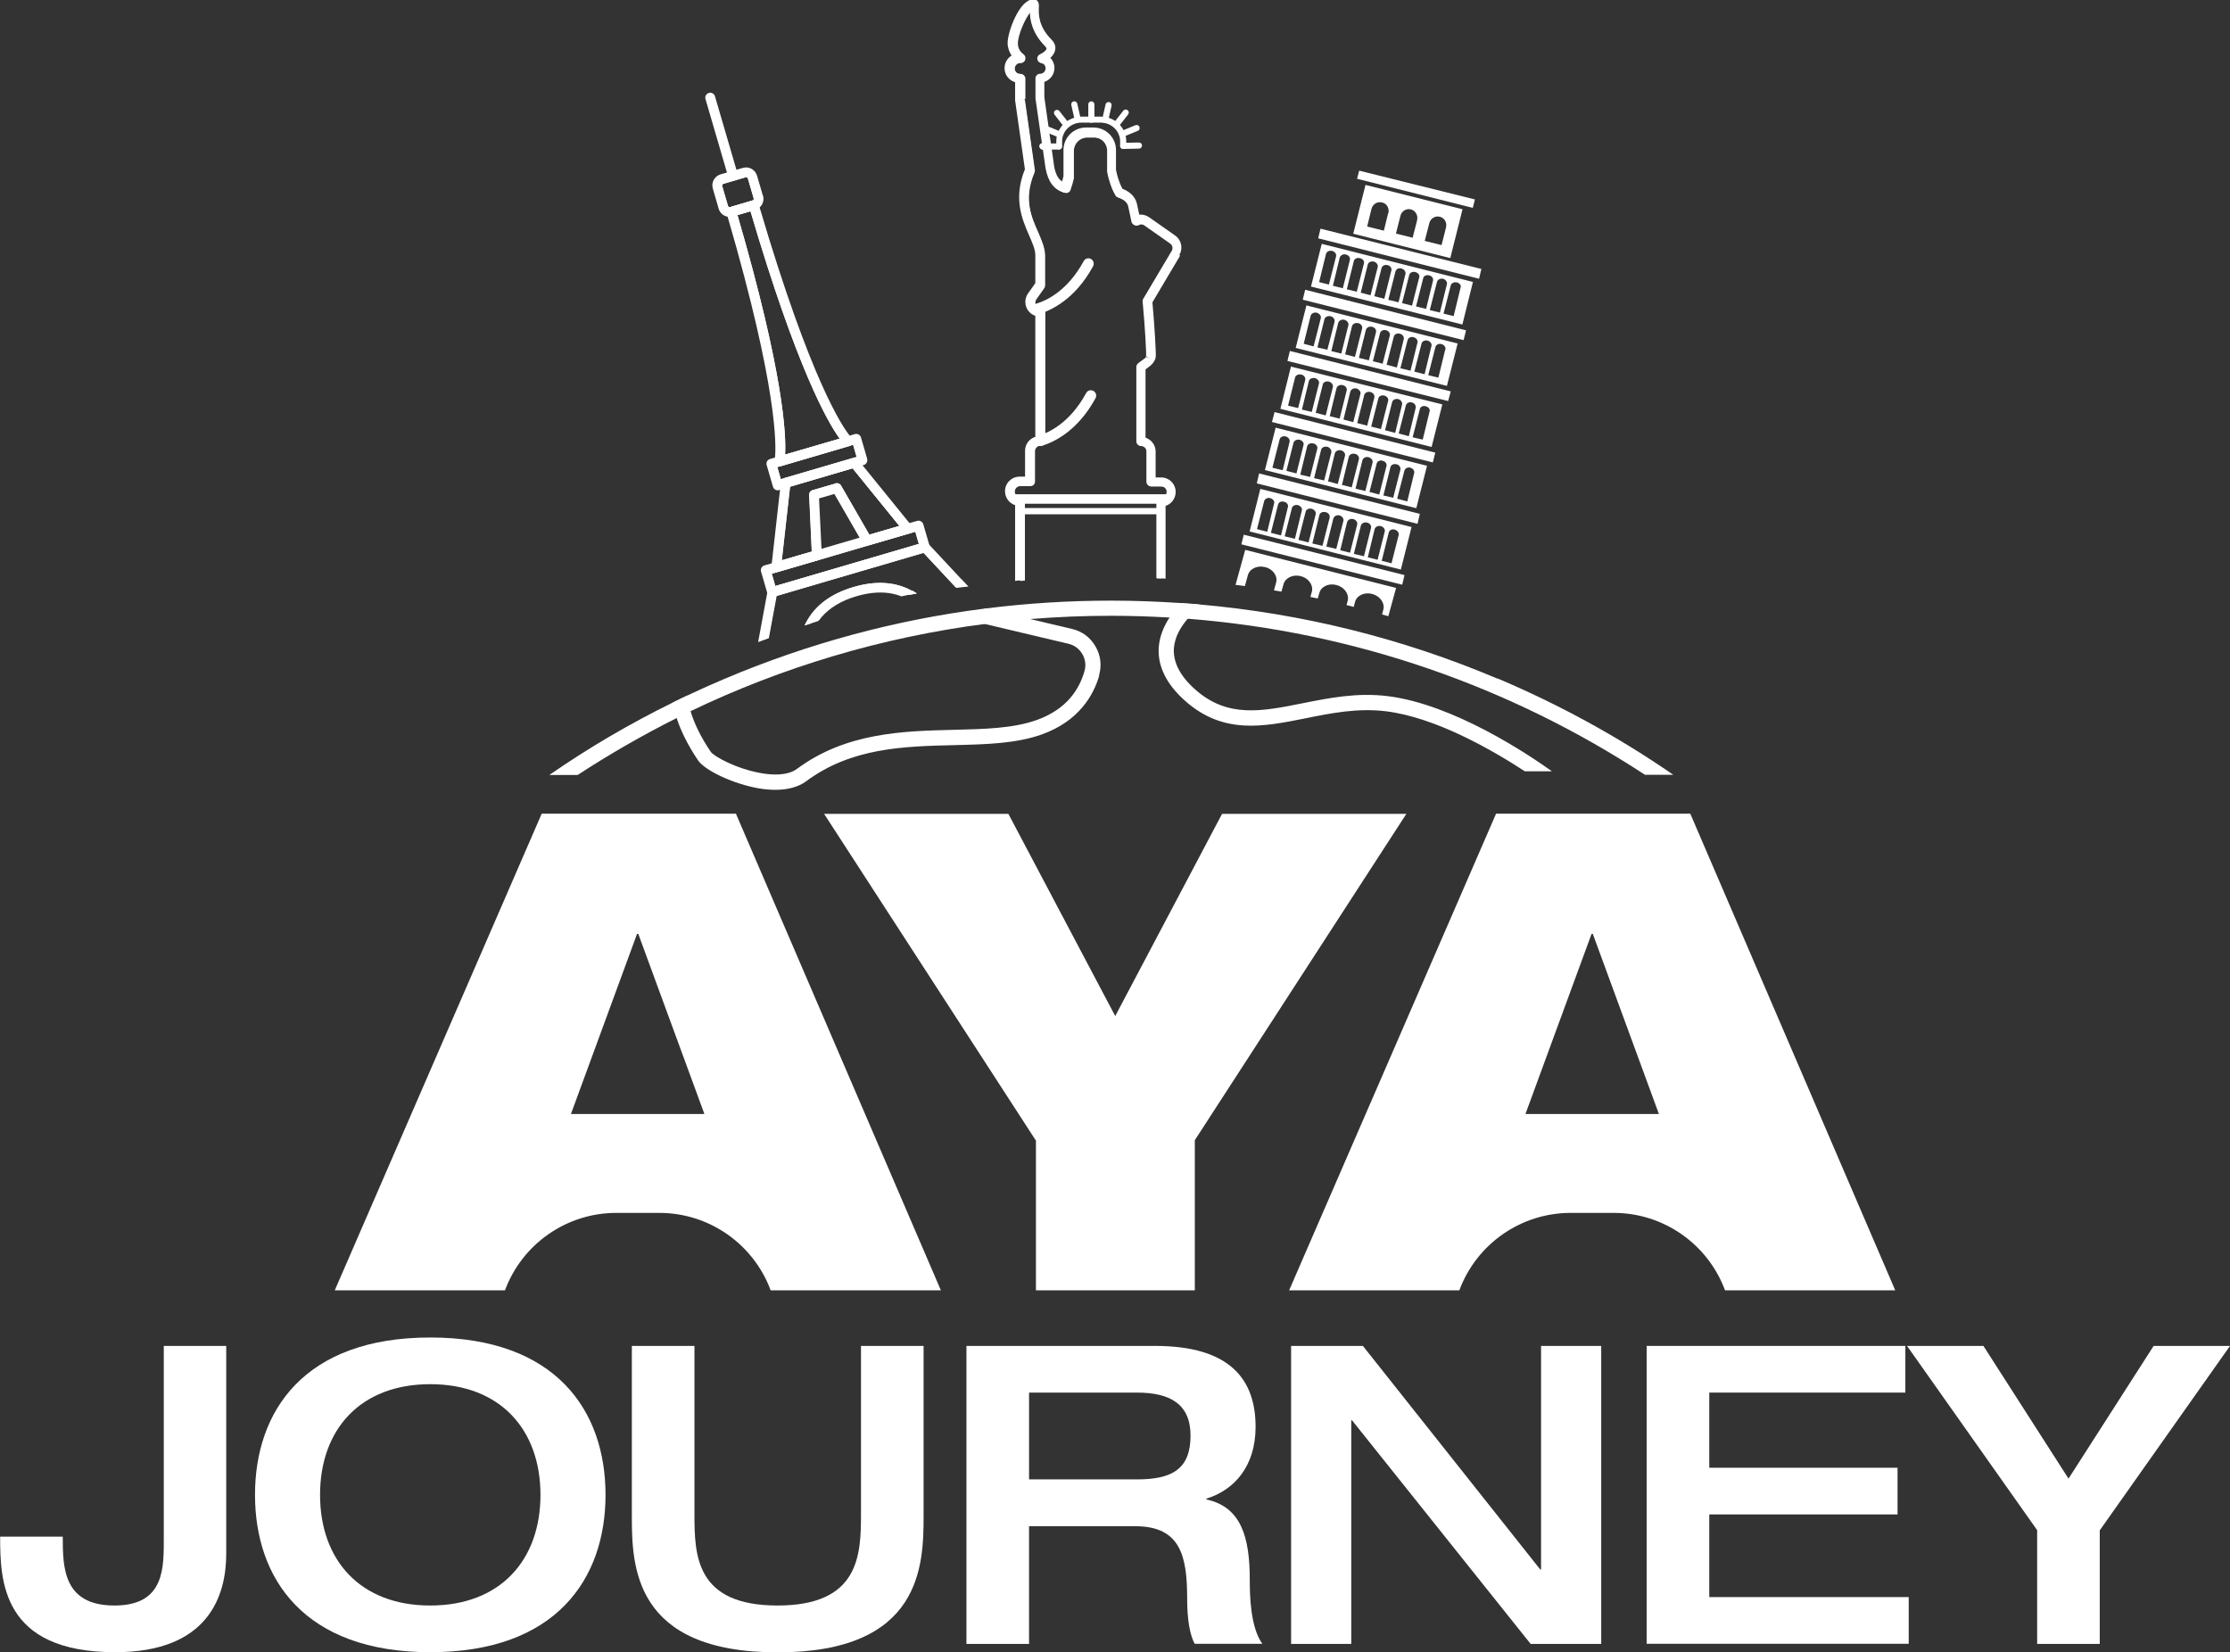 <?xml version="1.0" encoding="UTF-8"?>
<svg id="katman_2" xmlns="http://www.w3.org/2000/svg" viewBox="0 0 145.69 107.94">
  <rect x="0" y="0" width="145.69" height="107.94" fill="#333333" stroke="none"/>
  <defs>
    <style>
      .cls-1, .cls-2 {
        fill: #fff;
      }

      .cls-2 {
        fill-rule: evenodd;
      }
    </style>
  </defs>
  <g id="katman_1">
    <g>
      <g>
        <g>
          <path class="cls-1" d="M35.39,53.16h12.69l13.39,31.14h-11.12c-1.13-3.04-4.03-5.06-7.27-5.06h-2.82c-3.24,0-6.14,2.02-7.27,5.06h0s-11.12,0-11.12,0l13.52-31.14ZM41.71,61.01h-.09l-4.32,11.77h8.72l-4.32-11.77Z"/>
          <path class="cls-1" d="M67.66,74.49l-13.82-21.32h12.04l6.98,13.21,6.98-13.21h12.04l-13.82,21.32v9.81h-10.38v-9.81Z"/>
          <path class="cls-1" d="M97.74,53.16h12.69l13.39,31.14h-11.12c-1.13-3.04-4.03-5.06-7.27-5.06h-2.82c-3.24,0-6.14,2.02-7.27,5.06h0s-11.12,0-11.12,0l13.52-31.14ZM104.07,61.01h-.09l-4.32,11.77h8.72l-4.32-11.77Z"/>
        </g>
        <g>
          <path class="cls-1" d="M10.69,87.93h4.09v13.58c0,2.73-1.15,6.43-7.25,6.43-7.44,0-7.52-4.69-7.52-7.55h4.09c0,2.02.03,4.5,3.38,4.5s3.22-2.56,3.22-4.53v-12.43Z"/>
          <path class="cls-1" d="M16.66,97.66c0-5.48,3.22-10.28,11.45-10.28s11.45,4.8,11.45,10.28-3.22,10.28-11.45,10.28-11.45-4.8-11.45-10.28ZM35.31,97.66c0-4.25-2.62-7.23-7.2-7.23s-7.2,2.97-7.2,7.23,2.62,7.23,7.2,7.23,7.2-2.97,7.2-7.23Z"/>
          <path class="cls-1" d="M41.28,87.93h4.09v10.99c0,2.7.08,5.97,5.43,5.97s5.45-3.3,5.45-5.97v-10.99h4.09v11.1c0,3.22-.11,8.92-9.54,8.92s-9.52-5.67-9.52-8.92v-11.1Z"/>
          <path class="cls-1" d="M63.14,87.93h12.32c4.96,0,6.57,2.24,6.57,5.29,0,2.54-1.36,4.12-3.22,4.69v.05c2.29.49,2.84,2.48,2.84,5.26,0,.95.03,3.08.82,4.17h-4.42c-.3-.55-.49-1.53-.49-2.94,0-2.75-.41-4.74-3.38-4.74h-6.95v7.69h-4.09v-19.47ZM74.29,96.65c2.29,0,3.49-.68,3.49-2.86,0-2.04-1.31-2.81-3.49-2.81h-7.06v5.67h7.06Z"/>
          <path class="cls-1" d="M84.35,87.93h4.69l11.59,14.61h.05v-14.61h3.93v19.47h-4.61l-11.67-14.61h-.05v14.61h-3.93v-19.47Z"/>
          <path class="cls-1" d="M107.58,87.93h16.9v3.05h-12.81v4.91h12.3v3.05h-12.3v5.4h13.03v3.05h-17.12v-19.47Z"/>
          <path class="cls-1" d="M133.1,99.98l-8.51-12.05h4.99l5.56,8.67,5.56-8.67h4.99l-8.51,12.05v7.42h-4.09v-7.42Z"/>
        </g>
      </g>
      <g>
        <g>
          <g>
            <path class="cls-1" d="M97.84,44.34c-6.23-2.64-12.77-4.26-19.49-4.85-.14-.01-.29-.03-.43-.04-.24-.02-.49-.04-.73-.05,0,0,0,0-.02,0-1.51-.1-3.03-.16-4.56-.16-2.76,0-5.49.17-8.19.51-.03,0-.06,0-.09.01-5.83.74-11.5,2.27-16.95,4.57-.83.35-1.65.72-2.46,1.1-.32.15-.64.3-.95.46-2.81,1.38-5.51,2.96-8.08,4.74h1.85c2.08-1.36,4.24-2.6,6.47-3.72.3-.15.61-.3.91-.45,5.96-2.86,12.44-4.82,19.25-5.7.99-.13,2-.23,3-.32h0c1.72-.14,3.47-.21,5.23-.21,1.24,0,2.48.04,3.7.11.02,0,.05,0,.07,0,.39.02.78.05,1.17.08,0,0,.01,0,.02,0,10.97.85,21.18,4.48,29.91,10.2h1.85c-3.59-2.48-7.43-4.58-11.49-6.3Z"/>
            <path class="cls-1" d="M71.82,44.12c-.37,1.29-1.33,3-3.78,3.87-1.67.59-3.62.64-5.69.69-3.3.08-6.72.16-9.68,2.36-.5.37-1.19.56-2.01.56-.35,0-.72-.03-1.11-.1-1.61-.28-3.49-1.15-3.95-1.83-.69-1.03-1.13-1.95-1.39-2.75-.12-.36-.2-.7-.25-1.02.32-.16.63-.31.95-.46.03.3.09.65.21,1.03.22.74.62,1.62,1.31,2.64.19.29,1.64,1.11,3.29,1.4.73.13,1.73.18,2.35-.28,3.21-2.38,6.95-2.47,10.25-2.55,1.99-.05,3.86-.09,5.38-.63,1.65-.58,2.71-1.66,3.15-3.2.11-.38.06-.78-.14-1.12-.2-.34-.52-.58-.9-.67l-5.45-1.29-.27-.06.22-.94s.06,0,.09-.01l2.97.7h0l2.67.63c.65.15,1.2.56,1.53,1.14.34.58.42,1.25.23,1.9Z"/>
          </g>
          <path class="cls-1" d="M101.4,50.39h-1.78c-2.11-1.38-5.82-3.52-9.06-3.92-1.86-.23-3.6.12-5.28.46-2.75.55-5.35,1.07-7.84-1.13-1.23-1.09-1.81-2.26-1.74-3.48.05-.75.34-1.41.69-1.95.06-.09.11-.17.17-.25.21-.28.42-.51.62-.71,0,0,0,0,.02,0,.24.02.49.04.73.05.14.01.29.02.43.04l.09.13h0s-.3.22-.65.57c-.07.07-.15.16-.22.24-.42.49-.84,1.16-.89,1.94-.05.9.42,1.8,1.4,2.67,2.12,1.88,4.37,1.42,6.98.9,1.76-.35,3.58-.72,5.6-.47,4.27.53,9.13,3.77,10.72,4.91Z"/>
        </g>
        <g>
          <g>
            <g>
              <g>
                <path class="cls-1" d="M59.1,34.28l-3.06-3.77-.22-.27-1.29.38-3.2.94h0s-.04.35-.04.35l-.54,4.82-.04.34,2.66-.78-.02-.33-.17-3.62,1.49-.43,1.81,3.14.16.29,2.67-.78-.22-.27ZM56.8,34.95l-1.85-3.21c-.07-.13-.23-.19-.37-.15l-1.49.43c-.14.04-.24.17-.23.32l.17,3.7-.56.16-1.4.41h0s.54-4.82.54-4.82l4.08-1.2,3.06,3.77-1.96.57Z"/>
                <path class="cls-1" d="M59.62,34.46s-.03-.08-.06-.11l-.13-.16-3.06-3.77-.22-.27-.08-.1c-.08-.1-.21-.14-.33-.11l-4.51,1.32c-.12.04-.21.14-.22.27v.13s-.05.34-.05.34h0s-.54,4.82-.54,4.82l-.02.21s0,.08,0,.13c.02.06.05.11.1.15.08.07.19.09.29.06l2.67-.78c.14-.04.24-.17.23-.32v-.08s-.02-.33-.02-.33l-.16-3.3,1-.29,1.65,2.86.16.29.04.07c.07.13.23.18.36.14l2.67-.78c.1-.03.18-.11.21-.21.02-.06.02-.12,0-.18ZM54.59,31.59l-1.49.43c-.14.04-.24.17-.23.32l.17,3.7-.56.16-1.4.41h0s.54-4.82.54-4.82l4.08-1.2,3.06,3.77-1.96.57-1.85-3.21c-.07-.13-.23-.19-.37-.15Z"/>
              </g>
              <g>
                <path class="cls-1" d="M49.54,12.87l-.38-1.3c-.07-.23-.31-.36-.53-.29l-.42.12-.61.18-.42.12c-.23.07-.36.31-.3.54l.38,1.31c.04.12.12.21.22.26.09.05.21.06.32.03l1.46-.43c.11-.03.2-.1.25-.2.06-.1.08-.22.04-.34ZM47.7,13.53c-.06.02-.12-.02-.14-.08l-.38-1.3c-.02-.06.02-.12.08-.14l1.46-.43c.06-.02.12.02.14.08l.38,1.3c.02.06-.02.12-.08.14l-1.46.43Z"/>
                <path class="cls-1" d="M49.84,12.78l-.38-1.3c-.12-.4-.53-.63-.93-.51l-.42.12-.61.18-.42.12c-.4.12-.63.53-.51.93l.38,1.31c.08.29.33.49.6.53.11.01.22,0,.33-.02l.3-.09.85-.25.31-.09c.11-.03.2-.09.29-.16.21-.19.3-.49.22-.77ZM47.56,13.45l-.38-1.3c-.02-.06.02-.12.08-.14l1.46-.43c.06-.02.12.02.14.08l.38,1.3c.02.06-.02.12-.08.14l-1.46.43c-.06.02-.12-.02-.14-.08Z"/>
              </g>
              <g>
                <path class="cls-1" d="M50.97,29.8c-.02.24-.05.35-.05.35l4.49-1.32s-.08-.07-.23-.27c-.65-.86-2.69-4.15-5.85-14.85l-.09-.31-1.46.43.09.31c3.11,10.71,3.17,14.58,3.09,15.66h0ZM48.18,14.05l.85-.25c3.04,10.32,5.06,13.8,5.83,14.86l-3.57,1.04c.08-1.3-.1-5.32-3.11-15.65Z"/>
                <path class="cls-1" d="M55.72,28.74h0c-.02-.06-.05-.11-.09-.15,0,0-.04-.04-.11-.12-.48-.59-2.55-3.59-5.89-14.91l-.07-.24s-.03-.08-.06-.11c-.08-.1-.21-.15-.34-.11l-1.46.43c-.13.04-.22.15-.23.28,0,.04,0,.08,0,.12l.07.24c3.28,11.25,3.17,14.96,3.09,15.73-.01.1-.02.16-.02.16-.02.06-.02.12,0,.18.02.05.04.1.09.14.08.08.2.11.31.08l4.49-1.32c.11-.03.19-.12.22-.23.02-.05.01-.11,0-.16ZM49.03,13.8c3.04,10.32,5.06,13.8,5.83,14.86l-3.57,1.04c.08-1.3-.1-5.32-3.11-15.65l.85-.25Z"/>
              </g>
              <g>
                <path class="cls-1" d="M55.94,28.68l-.23.07-.31.09-4.49,1.32-.31.09-.23.07.41,1.41.2-.06.33-.1,3.2-.94,1.29-.38.33-.1.2-.06-.41-1.41ZM51.23,31.25l-.22.06-.23-.8.23-.07,4.49-1.32.23-.07.23.8-.22.06-4.51,1.32Z"/>
                <path class="cls-1" d="M56.66,29.99l-.41-1.41c-.05-.17-.23-.27-.4-.22l-.34.1-.33.1-.32.1-3.57,1.04-.32.09h0s-.33.1-.33.1l-.34.1c-.17.05-.26.22-.21.4l.41,1.41c.05.17.23.27.39.22l.07-.02.33-.1.33-.1,4.08-1.2.33-.1.33-.1.07-.02c.17-.05.27-.23.22-.4ZM51.02,31.32l-.23-.8.23-.07,4.49-1.32.23-.07.23.8-.22.06-4.51,1.32-.22.06Z"/>
              </g>
              <g>
                <path class="cls-1" d="M60.33,35.45l-.32-1.1-.39.11-.3.09-2.67.78-.32.09-2.64.77-.32.09-2.66.78-.31.09-.39.11.32,1.1h0l.09.31,9.99-2.92-.09-.31ZM50.65,38.28l-.23-.8.39-.11,2.67-.78,3.27-.96,2.67-.78.38-.11.23.8-9.38,2.75Z"/>
                <path class="cls-1" d="M56.37,35.49l-.04-.07-.16-.29-2.49.73v.33s.02.08.02.08c0,.15-.09.28-.23.32l3.27-.96c-.14.04-.29-.02-.36-.14ZM56.37,35.49l-.04-.07-.16-.29-2.49.73v.33s.02.08.02.08c0,.15-.09.28-.23.32l3.27-.96c-.14.04-.29-.02-.36-.14ZM56.37,35.49l-.04-.07-.16-.29-2.49.73v.33s.02.08.02.08c0,.15-.09.28-.23.32l3.27-.96c-.14.04-.29-.02-.36-.14ZM60.73,35.66l-.02-.07h0s-.39-1.34-.39-1.34c-.05-.17-.23-.27-.4-.22l-.49.14-.33.1-.33.1-1.96.57-.32.09-.31.09-2.49.73-.32.09-.32.09-.56.16-1.4.41-.33.1-.33.1-.49.14c-.17.05-.27.23-.22.4l.39,1.34h0s.02.07.02.07c.04.12.14.2.25.22.05,0,.1,0,.15,0l.19-.05,3.91-1.15,5.7-1.67.19-.05s.09-.04.13-.08c.08-.08.13-.2.09-.32ZM50.65,38.28l-.23-.8.39-.11,2.67-.78,3.27-.96,2.67-.78.38-.11.23.8-9.38,2.75ZM56.37,35.49l-.04-.07-.16-.29-2.49.73v.33s.02.08.02.08c0,.15-.09.28-.23.32l3.27-.96c-.14.04-.29-.02-.36-.14ZM56.37,35.49l-.04-.07-.16-.29-2.49.73v.33s.02.08.02.08c0,.15-.09.28-.23.32l3.27-.96c-.14.04-.29-.02-.36-.14Z"/>
              </g>
              <g>
                <path class="cls-1" d="M59.6,38.61s-.1-.05-.15-.08c-1.05-.53-2.29-.59-3.68-.18-1.47.43-2.51,1.2-3.09,2.29-.01.03-.03.05-.04.07-.02.05-.05.1-.07.15.14-.05.28-.09.43-.14.04-.07.07-.13.12-.2.49-.76,1.33-1.46,2.75-1.87,1.29-.38,2.3-.3,3.1,0,.16.06.31.13.46.21.16-.03.31-.06.47-.09-.09-.06-.18-.11-.27-.17ZM59.6,38.61s-.1-.05-.15-.08c-1.05-.53-2.29-.59-3.68-.18-1.47.43-2.51,1.2-3.09,2.29-.01.03-.03.05-.04.07-.02.05-.05.1-.07.15.14-.05.28-.09.43-.14.04-.07.07-.13.12-.2.49-.76,1.33-1.46,2.75-1.87,1.29-.38,2.3-.3,3.1,0,.16.06.31.13.46.21.16-.03.31-.06.47-.09-.09-.06-.18-.11-.27-.17ZM59.6,38.61s-.1-.05-.15-.08c-1.05-.53-2.29-.59-3.68-.18-1.47.43-2.51,1.2-3.09,2.29-.01.03-.03.05-.04.07-.02.05-.05.1-.07.15.14-.05.28-.09.43-.14.04-.07.07-.13.12-.2.49-.76,1.33-1.46,2.75-1.87,1.29-.38,2.3-.3,3.1,0,.16.06.31.13.46.21.16-.03.31-.06.47-.09-.09-.06-.18-.11-.27-.17ZM62.42,37.89l-1.78-1.9-.22-.23-9.99,2.92-.06.31-.52,2.82c.12-.04.23-.09.35-.13l.51-2.75,3.91-1.15,5.7-1.67h0s1.72,1.84,1.72,1.84l.41.44c.13-.02.26-.03.39-.04l-.44-.47ZM59.6,38.61s-.1-.05-.15-.08c-1.05-.53-2.29-.59-3.68-.18-1.47.43-2.51,1.2-3.09,2.29-.01.03-.03.05-.04.07-.02.05-.05.1-.07.15.14-.05.28-.09.43-.14.04-.07.07-.13.12-.2.49-.76,1.33-1.46,2.75-1.87,1.29-.38,2.3-.3,3.1,0,.16.06.31.13.46.21.16-.03.31-.06.47-.09-.09-.06-.18-.11-.27-.17ZM59.6,38.61s-.1-.05-.15-.08c-1.05-.53-2.29-.59-3.68-.18-1.47.43-2.51,1.2-3.09,2.29-.01.03-.03.05-.04.07-.02.05-.05.1-.07.15.14-.05.28-.09.43-.14.04-.07.07-.13.12-.2.49-.76,1.33-1.46,2.75-1.87,1.29-.38,2.3-.3,3.1,0,.16.06.31.13.46.21.16-.03.31-.06.47-.09-.09-.06-.18-.11-.27-.17ZM59.6,38.61s-.1-.05-.15-.08c-1.05-.53-2.29-.59-3.68-.18-1.47.43-2.51,1.2-3.09,2.29-.01.03-.03.05-.04.07-.02.05-.05.1-.07.15.14-.05.28-.09.43-.14.04-.07.07-.13.12-.2.49-.76,1.33-1.46,2.75-1.87,1.29-.38,2.3-.3,3.1,0,.16.06.31.13.46.21.16-.03.31-.06.47-.09-.09-.06-.18-.11-.27-.17ZM59.6,38.61s-.1-.05-.15-.08c-1.05-.53-2.29-.59-3.68-.18-1.47.43-2.51,1.2-3.09,2.29-.01.03-.03.05-.04.07-.02.05-.05.1-.07.15.14-.05.28-.09.43-.14.04-.07.07-.13.12-.2.49-.76,1.33-1.46,2.75-1.87,1.29-.38,2.3-.3,3.1,0,.16.06.31.13.46.21.16-.03.31-.06.47-.09-.09-.06-.18-.11-.27-.17Z"/>
                <path class="cls-1" d="M59.6,38.61s-.1-.05-.15-.08c-1.05-.53-2.29-.59-3.68-.18-1.47.43-2.51,1.2-3.09,2.29-.01.03-.03.05-.04.07-.02.05-.05.1-.07.15.14-.05.28-.09.43-.14.1-.03.19-.06.29-.09.07-.03.13-.05.2-.08.06-.08.12-.16.19-.24.53-.61,1.29-1.07,2.28-1.36.89-.26,1.7-.31,2.41-.15.18.04.35.09.52.16.17-.04.35-.07.52-.11.16-.03.31-.06.47-.09-.09-.06-.18-.11-.27-.17ZM62.79,37.82l-2.08-2.23h0s-.05-.06-.05-.06c-.08-.09-.21-.12-.32-.09l-.3.09-9.68,2.84h0c-.12.03-.2.13-.22.25v.08s-.01,0-.01,0l-.6,3.25c.12-.05.23-.09.35-.13.12-.04.23-.09.35-.13l.51-2.75,3.91-1.15,5.7-1.67h0s1.72,1.84,1.72,1.84l.41.44c.13-.02.26-.03.39-.04.14-.01.27-.03.4-.04l-.47-.5ZM59.6,38.61s-.1-.05-.15-.08c-1.05-.53-2.29-.59-3.68-.18-1.47.43-2.51,1.2-3.09,2.29-.01.03-.03.05-.04.07-.02.05-.05.1-.07.15.14-.05.28-.09.43-.14.04-.07.07-.13.12-.2.49-.76,1.33-1.46,2.75-1.87,1.29-.38,2.3-.3,3.1,0,.16.06.31.13.46.21.16-.03.31-.06.47-.09-.09-.06-.18-.11-.27-.17ZM59.6,38.61s-.1-.05-.15-.08c-1.05-.53-2.29-.59-3.68-.18-1.47.43-2.51,1.2-3.09,2.29-.01.03-.03.05-.04.07-.02.05-.05.1-.07.15.14-.05.28-.09.43-.14.04-.07.07-.13.12-.2.49-.76,1.33-1.46,2.75-1.87,1.29-.38,2.3-.3,3.1,0,.16.06.31.13.46.21.16-.03.31-.06.47-.09-.09-.06-.18-.11-.27-.17ZM59.6,38.61s-.1-.05-.15-.08c-1.05-.53-2.29-.59-3.68-.18-1.47.43-2.51,1.2-3.09,2.29-.01.03-.03.05-.04.07-.02.05-.05.1-.07.15.14-.05.28-.09.43-.14.04-.07.07-.13.12-.2.49-.76,1.33-1.46,2.75-1.87,1.29-.38,2.3-.3,3.1,0,.16.06.31.13.46.21.16-.03.31-.06.47-.09-.09-.06-.18-.11-.27-.17ZM59.6,38.61s-.1-.05-.15-.08c-1.05-.53-2.29-.59-3.68-.18-1.47.43-2.51,1.2-3.09,2.29-.01.03-.03.05-.04.07-.02.05-.05.1-.07.15.14-.05.28-.09.43-.14.04-.07.07-.13.12-.2.49-.76,1.33-1.46,2.75-1.87,1.29-.38,2.3-.3,3.1,0,.16.06.31.13.46.21.16-.03.31-.06.47-.09-.09-.06-.18-.11-.27-.17ZM59.6,38.61s-.1-.05-.15-.08c-1.05-.53-2.29-.59-3.68-.18-1.47.43-2.51,1.2-3.09,2.29-.01.03-.03.05-.04.07-.02.05-.05.1-.07.15.14-.05.28-.09.43-.14.04-.07.07-.13.12-.2.49-.76,1.33-1.46,2.75-1.87,1.29-.38,2.3-.3,3.1,0,.16.06.31.13.46.21.16-.03.31-.06.47-.09-.09-.06-.18-.11-.27-.17ZM59.6,38.61s-.1-.05-.15-.08c-1.05-.53-2.29-.59-3.68-.18-1.47.43-2.51,1.2-3.09,2.29-.01.03-.03.05-.04.07-.02.05-.05.1-.07.15.14-.05.28-.09.43-.14.04-.07.07-.13.12-.2.49-.76,1.33-1.46,2.75-1.87,1.29-.38,2.3-.3,3.1,0,.16.06.31.13.46.21.16-.03.31-.06.47-.09-.09-.06-.18-.11-.27-.17ZM59.6,38.61s-.1-.05-.15-.08c-1.05-.53-2.29-.59-3.68-.18-1.47.43-2.51,1.2-3.09,2.29-.01.03-.03.05-.04.07-.02.05-.05.1-.07.15.14-.05.28-.09.43-.14.04-.07.07-.13.12-.2.49-.76,1.33-1.46,2.75-1.87,1.29-.38,2.3-.3,3.1,0,.16.06.31.13.46.21.16-.03.31-.06.47-.09-.09-.06-.18-.11-.27-.17Z"/>
              </g>
              <path class="cls-1" d="M47.98,11.79c-.17.05-.35-.05-.4-.22l-1.49-5.1c-.05-.17.05-.35.22-.4s.35.05.4.22l1.49,5.1c.05.17-.05.35-.22.4Z"/>
            </g>
            <path class="cls-2" d="M81.35,35.93l-.63,2.28c.21.02.41.05.61.08l.19-.69c.11-.44.61-.68,1.13-.55.51.12.84.58.72,1.01l-.14.51c.16.03.33.05.49.08l.13-.47c.11-.43.62-.67,1.13-.54.5.12.83.58.73,1l-.1.36c.16.03.32.07.48.1l.1-.34c.1-.43.61-.68,1.12-.54.51.13.84.58.74,1.02l-.08.29c.16.04.32.08.47.12l.08-.3c.1-.44.61-.68,1.12-.55.51.14.84.58.74,1.01l-.09.33c.14.04.28.08.41.12l.51-1.85-9.87-2.49ZM82.34,31.94l-.7,2.78,9.88,2.49.7-2.78-9.88-2.49ZM82.12,34.58l.47-1.84c.04-.15.21-.24.39-.2.18.05.31.2.26.35l-.45,1.85-.66-.17ZM83.03,34.81l.47-1.85c.03-.14.21-.24.38-.18.19.03.31.2.26.35l-.45,1.85-.66-.17ZM83.93,35.04l.47-1.84c.03-.16.22-.24.4-.2.17.05.3.22.25.35l-.45,1.85-.66-.16ZM84.83,35.27l.47-1.84c.03-.15.22-.24.4-.19.17.05.29.2.26.35l-.47,1.85-.66-.17ZM85.74,35.5l.46-1.86c.04-.15.22-.23.41-.18.18.04.29.2.26.36l-.47,1.84-.65-.15ZM86.65,35.72l.46-1.85c.05-.15.22-.24.4-.2.18.05.29.22.26.35l-.47,1.84-.64-.15ZM87.56,35.95l.45-1.85c.05-.14.21-.23.4-.19.17.05.29.2.26.35l-.47,1.85-.64-.16ZM88.45,36.18l.46-1.85c.05-.15.22-.23.4-.19.19.04.3.21.26.36l-.46,1.84-.65-.15ZM89.36,36.41l.45-1.85c.05-.15.22-.23.4-.19.18.05.29.21.26.35l-.47,1.85-.64-.16ZM91.38,34.95l-.47,1.85-.64-.16.46-1.85c.04-.15.21-.25.39-.19.17.05.29.2.26.35ZM83.34,27.94l-.7,2.77,9.89,2.49.7-2.77-9.89-2.49ZM83.13,30.55l.47-1.84c.03-.16.22-.24.39-.2.19.05.3.22.26.36l-.45,1.85-.66-.16ZM84.04,30.77l.47-1.85c.04-.14.22-.23.4-.19.17.05.3.2.25.35l-.46,1.85-.66-.17ZM84.95,31.01l.45-1.85c.04-.16.22-.23.4-.19.18.03.3.2.26.35l-.47,1.84-.64-.15ZM85.85,31.24l.46-1.85c.03-.16.22-.24.41-.2.17.05.28.21.26.36l-.47,1.84-.65-.15ZM86.76,31.46l.45-1.85c.04-.14.22-.23.4-.19.18.05.3.2.26.36l-.47,1.84-.64-.17ZM87.67,31.69l.45-1.85c.05-.16.22-.23.4-.19.18.03.29.2.26.35l-.47,1.84-.64-.16ZM88.56,31.92l.45-1.85c.05-.16.22-.25.4-.2.19.05.3.22.26.36l-.47,1.85-.65-.16ZM89.47,32.14l.47-1.85c.03-.15.21-.24.38-.19.19.04.3.2.26.35l-.47,1.86-.64-.17ZM90.38,32.37l.46-1.85c.04-.16.21-.23.39-.19.18.03.29.2.26.35l-.47,1.84-.64-.15ZM92.39,30.91l-.45,1.85-.66-.18.47-1.82c.04-.16.21-.25.38-.21.18.05.3.2.26.36ZM84.34,23.95l-.69,2.76,9.88,2.49.7-2.78-9.89-2.47ZM84.15,26.51l.46-1.85c.04-.15.22-.23.4-.19.19.04.3.2.26.36l-.46,1.83-.66-.16ZM85.06,26.75l.45-1.85c.04-.16.22-.23.4-.2.18.05.3.22.26.36l-.47,1.85-.64-.15ZM85.96,26.96l.46-1.84c.03-.15.22-.24.4-.19.17.05.29.2.26.36l-.47,1.85-.65-.17ZM86.87,27.2l.45-1.85c.05-.15.22-.23.4-.19.19.04.3.2.26.36l-.46,1.83-.65-.16ZM87.77,27.41l.45-1.83c.05-.15.22-.24.4-.2.17.05.3.21.26.36l-.47,1.84-.64-.17ZM88.67,27.64l.46-1.84c.04-.14.22-.24.4-.19.18.04.29.2.26.36l-.47,1.84-.65-.17ZM89.58,27.88l.47-1.85c.03-.15.21-.23.38-.19.19.05.3.2.26.35l-.47,1.84-.64-.16ZM90.49,28.1l.46-1.83c.04-.15.21-.23.39-.2.18.05.29.21.26.36l-.45,1.85-.66-.17ZM91.38,28.32l.47-1.84c.04-.14.21-.24.38-.19.18.04.29.2.26.36l-.45,1.85-.66-.18ZM93.4,26.87l-.45,1.85-.66-.15.47-1.84c.03-.16.21-.24.38-.19.18.04.31.2.26.34ZM85.35,19.95l-.7,2.78,9.88,2.48.7-2.77-9.89-2.49ZM85.17,22.47l.46-1.85c.04-.14.22-.23.4-.19.18.06.3.21.26.36l-.47,1.84-.64-.17ZM86.07,22.7l.46-1.85c.05-.15.21-.23.4-.19.18.04.29.21.26.36l-.47,1.83-.64-.15ZM86.98,22.93l.45-1.84c.05-.15.22-.24.4-.2.18.06.3.21.26.36l-.46,1.85-.65-.16ZM87.88,23.15l.45-1.85c.05-.14.22-.23.4-.19.19.04.3.21.26.36l-.47,1.85-.64-.17ZM88.78,23.38l.46-1.84c.05-.15.22-.23.4-.19.18.04.29.2.26.34l-.47,1.85-.65-.16ZM89.69,23.61l.47-1.84c.03-.15.21-.24.38-.2.19.05.3.2.26.35l-.47,1.84-.64-.16ZM90.59,23.83l.47-1.84c.03-.14.2-.24.39-.19.18.04.3.21.26.36l-.45,1.85-.66-.18ZM91.49,24.06l.47-1.84c.04-.15.21-.24.39-.19.18.04.29.21.26.34l-.46,1.85-.66-.16ZM92.4,24.29l.47-1.84c.03-.15.21-.24.39-.2.18.05.3.2.26.35l-.45,1.85-.66-.17ZM94.42,22.84l-.45,1.83-.66-.16.47-1.84c.04-.15.22-.24.39-.19.18.04.3.21.26.36ZM89.21,12.08l-.8,3.19,6.34,1.59.8-3.19-6.34-1.59ZM90.69,13.93l-.28,1.14-1.09-.27.28-1.15c.08-.31.39-.51.7-.42.3.06.49.39.4.71ZM92.58,14.4l-.29,1.13-1.09-.27.29-1.15c.07-.31.38-.51.68-.43.3.07.49.38.41.71ZM94.47,14.87l-.29,1.14-1.1-.27.3-1.16c.07-.3.38-.5.68-.42.31.07.49.38.41.7ZM82.26,30.93l-.15.65,10.5,2.64.15-.65-10.5-2.64ZM83.27,26.92l-.17.65,10.51,2.64.16-.64-10.51-2.65ZM84.27,22.93l-.16.65,10.5,2.62.17-.63-10.51-2.64ZM85.27,18.93l-.16.65,10.51,2.64.16-.64-10.51-2.65ZM86.27,14.94l-.15.63,10.51,2.64.15-.64-10.51-2.63ZM88.8,11.14l-.14.54,7.56,1.9.14-.55-7.56-1.88ZM81.26,34.93l-.16.63,10.51,2.64.15-.63-10.51-2.64ZM86.35,15.94l-.7,2.78,9.89,2.48.69-2.78-9.88-2.49ZM86.18,18.43l.45-1.84c.04-.15.21-.24.4-.2.18.05.29.2.26.35l-.47,1.85-.64-.16ZM87.08,18.67l.45-1.85c.05-.14.23-.25.4-.19.19.04.3.2.26.35l-.46,1.85-.65-.16ZM87.99,18.9l.46-1.85c.04-.15.22-.24.4-.18.19.03.3.2.26.34l-.47,1.85-.64-.16ZM88.9,19.12l.46-1.84c.04-.15.21-.23.39-.19.18.05.29.2.26.35l-.47,1.85-.64-.17ZM89.79,19.35l.47-1.84c.04-.14.21-.24.38-.19.19.03.3.2.26.35l-.46,1.85-.65-.17ZM90.7,19.58l.47-1.85c.04-.15.21-.24.39-.19.18.05.3.22.26.36l-.45,1.85-.66-.16ZM91.6,19.8l.47-1.84c.04-.15.21-.23.39-.19.18.05.31.2.26.35l-.47,1.85-.66-.17ZM92.51,20.03l.47-1.85c.03-.16.21-.24.38-.19.19.03.3.2.26.35l-.45,1.84-.66-.16ZM93.41,20.26l.47-1.84c.04-.16.22-.24.39-.21.18.05.3.22.26.36l-.46,1.85-.66-.16ZM95.42,18.8l-.45,1.85-.66-.16.47-1.85c.04-.14.22-.23.4-.19.19.05.3.2.24.35Z"/>
          </g>
          <rect class="cls-1" x="66.2" y="32.29" width="10.05" height=".62"/>
          <rect class="cls-1" x="66.57" y="33.19" width="9.36" height=".41"/>
          <g>
            <g>
              <g>
                <path class="cls-1" d="M69.19,9.77s0,0,0,0t0,0s-.02,0-.02,0h-.4s-.3,0-.3,0h-.3s-.03,0-.03,0c-.11,0-.2-.09-.2-.2,0-.1.07-.18.17-.2,0,0,.02,0,.03,0h.27s.3,0,.3,0h.31s.15,0,.15,0c.11,0,.2.09.2.2,0,.1-.07.18-.17.2Z"/>
                <path class="cls-1" d="M69.21,9.77c-.11,0-.2-.09-.2-.2v-.34c0-.89.75-1.61,1.66-1.61h1.25c.92,0,1.66.72,1.66,1.61v.3c0,.11-.09.2-.2.2s-.2-.09-.2-.2v-.3c0-.67-.57-1.22-1.27-1.22h-1.25c-.7,0-1.27.55-1.27,1.22v.34c0,.11-.09.2-.2.2Z"/>
                <path class="cls-1" d="M71.3,8.02c-.11,0-.2-.09-.2-.2v-1c0-.11.09-.2.2-.2s.2.09.2.2v1c0,.11-.09.2-.2.2Z"/>
                <path class="cls-1" d="M72.2,8.03s-.03,0-.04,0c-.11-.02-.17-.13-.15-.24l.22-.97c.02-.11.13-.17.24-.15.11.02.17.13.15.24l-.22.97c-.02.09-.1.15-.19.15Z"/>
                <path class="cls-1" d="M72.92,8.34s-.09-.01-.12-.04c-.09-.07-.1-.19-.03-.28l.62-.79c.07-.09.19-.1.28-.03.09.07.1.19.03.28l-.62.79s-.1.08-.16.08Z"/>
                <path class="cls-1" d="M73.3,8.95c-.08,0-.15-.05-.18-.12-.04-.1,0-.22.11-.26l.95-.39c.1-.04.22,0,.26.11.04.1,0,.22-.11.26l-.95.39s-.05.01-.07.01Z"/>
                <path class="cls-1" d="M73.38,9.73c-.11,0-.2-.09-.2-.2,0-.11.09-.2.2-.2l1.03-.02c.11,0,.2.09.2.2,0,.11-.09.2-.2.2l-1.03.02h0Z"/>
                <path class="cls-1" d="M70.4,7.98c-.09,0-.17-.06-.19-.15l-.22-.97c-.02-.11.04-.21.15-.24.11-.02.21.04.24.15l.22.97c.02.11-.04.21-.15.24-.01,0-.03,0-.04,0Z"/>
                <path class="cls-1" d="M69.68,8.37c-.06,0-.12-.03-.16-.08l-.62-.79c-.07-.09-.05-.21.03-.28.09-.07.21-.05.28.03l.62.79c.07.09.05.21-.03.28-.04.03-.08.04-.12.04Z"/>
                <path class="cls-1" d="M69.22,8.98s-.05,0-.07-.01l-.95-.39c-.1-.04-.15-.16-.11-.26.04-.1.16-.15.26-.11l.95.39c.1.04.15.16.11.26-.03.08-.11.12-.18.12Z"/>
              </g>
              <g>
                <path class="cls-1" d="M68.3,28.3v.54c0,.13-.09.25-.21.28-.01,0-.03,0-.04,0,0,0-.01,0-.02,0-.02,0-.04,0-.06,0-.2.01-.35.17-.35.36v1.98c0,.17-.13.3-.3.3h-.66c-.2,0-.36.16-.36.36s.16.36.36.36c.16,0,.3.13.3.3v5.15c-.1,0-.2.02-.3.03v-5.18h0c-.36,0-.66-.29-.66-.66s.3-.66.66-.66h.66v-1.98c0-.25.14-.46.33-.57.1-.05.21-.08.32-.08h.01v-8.41c-.12,0-.25-.04-.36-.11-.07-.04-.12-.1-.16-.16h0c-.16-.22-.17-.52-.01-.75.03-.04.22-.33.54-.76v-1.91c0-.45-.2-.9-.43-1.43-.45-1.04-1.02-2.32-.24-4.15l-.66-4.58h0s0-.04,0-.05l.3-.02v.02s0,.02,0,.02l.65,4.57c0,.05,0,.11-.02.16-.73,1.71-.22,2.88.24,3.91.24.56.45,1.04.45,1.55v1.92c0,.06-.02.12-.05.17-.33.46-.52.74-.53.75-.06.09-.07.2-.05.29.02.08.07.16.15.21.06.04.13.06.2.06.14,0,.26.11.29.24,0,.02,0,.04,0,.05v7.87Z"/>
                <path class="cls-1" d="M75.17,23.42s0,.02-.01.03c0,0,0,0,0,0l-.26-.14.28.1Z"/>
                <path class="cls-1" d="M76.85,16.55l-1.86,3.13c.18,1.9.23,3.31.23,3.45v.02s0,.03,0,.05c0,0,0,.02,0,.03,0,.01,0,.02,0,.03,0,.01,0,.02,0,.04,0,0,0,.02,0,.02,0,.01,0,.03-.01.04,0,0,0,.02,0,.02,0,.01,0,.02-.01.03l-.27-.12v-.02s.01-.02.01-.02v-.02s0-.02,0-.02c0,0,0-.02,0-.02,0-.01,0-.02,0-.03v-.02c0-.14-.06-1.54-.23-3.43,0-.06,0-.13.04-.18l1.86-3.13c.1-.16.05-.37-.1-.48l-1.71-1.2c-.08-.06-.18-.08-.28-.06-.04,0-.07.02-.1.04-.08.05-.18.05-.27.01-.09-.04-.15-.12-.17-.21-.07-.35-.14-.68-.21-.99-.06-.27-.28-.46-.68-.6-.07-.02-.12-.07-.16-.13-.24-.41-.44-.98-.54-1.55,0-.02,0-.04,0-.05v-1.32c0-.48-.39-.87-.87-.87h-.49c-.48,0-.87.39-.87.87v1.66s0,.02,0,.03v.02s0,.05,0,.08c-.06.26-.13.51-.22.76-.05.15-.21.23-.36.19-.66-.19-1.04-.69-1.21-1.58l-.18-1.25h-.03c-.11,0-.2-.09-.2-.2,0-.1.07-.18.17-.2l-.42-2.92s0-.03,0-.04v-1.27c0-.16.13-.3.3-.3.2,0,.36-.16.36-.36,0-.18-.13-.33-.3-.35-.13-.02-.23-.13-.24-.25-.02-.13.05-.25.17-.31.28-.13.42-.28.43-.37,0-.04-.02-.09-.08-.15-.89-.89-1-1.77-1.01-2.28-.37.43-.84,1.52-.84,2.07,0,.28.13.54.37.71.08.06.13.16.12.25,0,0,0,.02,0,.03,0,.16-.14.29-.3.29h-.03c-.2,0-.36.16-.36.36,0,.2.16.36.36.36h.03c.16,0,.3.13.3.3v1.32s-.3.05-.3.05c0-.01,0-.02,0-.03v-1.33s-.03,0-.03,0c-.36,0-.66-.3-.66-.66,0-.37.3-.66.66-.66h.03s0-.02,0-.04c-.29-.21-.49-.56-.49-.95,0-.65.75-2.55,1.4-2.55.19,0-.35,1.24.96,2.55.38.39.03.78-.44,1,.31.05.54.32.54.65,0,.36-.29.66-.66.66v1.27s.25,1.78.25,1.78h0s.06.42.06.42h0s.11.75.11.75l.06.4.17,1.2c.14.76.44,1.18.99,1.34.09-.25.15-.49.21-.72,0-.02,0-.05,0-.07v-1.66c0-.65.53-1.17,1.17-1.17h.49c.65,0,1.17.52,1.17,1.17v1.32c.1.53.28,1.06.51,1.45.37.12.76.36.87.81.08.33.15.66.22,1,.06-.03.12-.06.19-.07.18-.04.36,0,.51.11l1.71,1.2c.28.2.36.58.19.87Z"/>
                <path class="cls-1" d="M76.54,32.14c0,.36-.3.66-.66.66h0s0,4.99,0,4.99c-.1,0-.2,0-.3-.01v-4.98c0-.16.13-.3.3-.3.2,0,.37-.16.37-.36s-.16-.36-.36-.36h-.66c-.16,0-.3-.13-.3-.3v-1.98c0-.2-.16-.36-.36-.36-.16,0-.3-.13-.3-.3v-4.86c0-.09.05-.18.12-.24l.42-.31h.01s.06-.09.06-.09l.27.12s0,.01,0,.02c0,.01-.01.02-.02.03,0,0,0,.02-.01.02,0,0-.02.02-.02.03,0,0,0,.01-.02.02,0,.01-.02.02-.02.03,0,0-.01.01-.02.02,0,0-.02.02-.02.02-.01,0-.03.02-.04.03,0,0,0,0-.01,0h0s0,0,0,0l-.39.28v4.86c.36,0,.66.29.66.66v1.98h.66c.36,0,.66.3.66.66Z"/>
                <path class="cls-1" d="M68.16,9.77h-.03c-.11,0-.2-.09-.2-.2,0-.1.07-.18.17-.2l.06.39Z"/>
                <path class="cls-1" d="M77.1,16.7l-1.81,3.05c.17,1.86.22,3.22.22,3.38v.03s0,.04,0,.06c0,.01,0,.03,0,.04v.05s-.01.03-.02.05c0,.02,0,.03,0,.04,0,.02,0,.03-.02.05v.03s-.02.03-.03.04l-.02.05s0,.02-.02.03c-.01.02-.02.04-.03.05,0,0-.01.02-.02.03-.01.02-.02.04-.04.05,0,0-.02.02-.02.03-.01.02-.02.03-.04.04,0,0-.02.02-.03.03l-.04.04s-.04.03-.05.04c0,0-.02.02-.02.02l-.27.2v4.46c.38.13.66.48.66.91v1.69h.36c.53,0,.95.43.95.95,0,.42-.28.79-.66.91v4.75c-.1,0-.2-.01-.3-.02-.1,0-.2,0-.3-.01v-4.98c0-.16.13-.3.3-.3.2,0,.37-.16.37-.36s-.16-.36-.36-.36h-.66c-.16,0-.3-.13-.3-.3v-1.98c0-.2-.16-.36-.36-.36-.16,0-.3-.13-.3-.3v-4.86c0-.09.05-.18.12-.24l.42-.31h.01s.06-.09.06-.09l.27.12-.26-.14.28.1-.27-.13v-.02s.01-.02.01-.02v-.02s0-.02,0-.02c0,0,0-.02,0-.02,0-.01,0-.02,0-.03v-.02c0-.14-.05-1.54-.23-3.43,0-.06,0-.13.04-.18l1.86-3.13c.1-.16.05-.37-.1-.48l-1.71-1.2c-.08-.06-.18-.08-.28-.06-.04,0-.07.02-.1.04-.08.04-.18.05-.27,0-.09-.04-.15-.12-.17-.21-.07-.35-.14-.68-.21-.99-.06-.27-.28-.46-.68-.6-.07-.02-.13-.07-.16-.13-.24-.41-.44-.98-.54-1.55,0-.02,0-.04,0-.05v-1.32c0-.48-.39-.87-.87-.87h-.49c-.48,0-.87.39-.87.87v1.66s0,.02,0,.03v.02s0,.05,0,.08c-.05.26-.13.5-.22.76-.05.15-.21.23-.36.19-.66-.19-1.04-.69-1.21-1.58l-.18-1.25h-.03c-.11,0-.2-.09-.2-.2,0-.1.07-.18.17-.2l-.42-2.92s0-.03,0-.04v-1.27c0-.16.13-.3.3-.3.2,0,.36-.16.36-.36,0-.18-.13-.33-.3-.35-.13-.02-.23-.13-.24-.25-.02-.13.05-.25.17-.31.28-.13.42-.28.43-.37,0-.04-.02-.09-.08-.15-.89-.89-1-1.77-1.01-2.28-.37.43-.84,1.52-.84,2.07,0,.28.13.54.37.71.08.06.13.15.12.25,0,0,0,.02,0,.03,0,.16-.14.29-.3.29h-.03c-.2,0-.36.16-.36.36s.16.36.36.36h.03c.16,0,.3.13.3.3v1.32l-.3.05.3-.02v.02s0,.02,0,.02l.65,4.57c0,.05,0,.11-.02.16-.73,1.71-.22,2.88.24,3.91.24.56.45,1.04.45,1.55v1.92c0,.06-.02.12-.05.17-.33.46-.52.74-.53.75-.06.09-.07.2-.05.29.02.08.07.16.15.21.06.04.13.06.2.06.14,0,.26.11.29.24,0,.02,0,.04,0,.05v7.87s0,.54,0,.54c0,.13-.09.25-.21.28,0,0-.01,0-.02,0s-.01,0-.02,0c0,0-.01,0-.02,0-.02,0-.04,0-.06,0-.2.01-.35.17-.35.36v1.98c0,.17-.13.3-.3.3h-.66c-.2,0-.36.16-.36.36s.16.36.36.36c.16,0,.3.13.3.3v5.15c-.1,0-.2.02-.3.03-.1,0-.2.02-.3.03v-4.95c-.39-.12-.66-.49-.66-.91,0-.53.43-.95.95-.95h.36v-1.69c0-.43.28-.79.67-.91,0,0,0,0,0,0v-7.91c-.08-.03-.16-.06-.23-.11-.44-.3-.55-.89-.26-1.33,0,0,.19-.27.49-.69v-1.82c0-.39-.19-.81-.41-1.31-.44-1.02-1.05-2.4-.27-4.31l-.64-4.5s0-.02,0-.03,0-.02,0-.04c0-.02,0-.03,0-.05v-1.07c-.4-.12-.69-.48-.69-.92,0-.34.18-.65.46-.82-.16-.24-.26-.53-.26-.83,0-.7.76-2.85,1.7-2.85.09,0,.17.04.24.1.11.12.11.27.1.46-.01.4-.04,1.21.83,2.08.25.25.27.5.24.67-.04.21-.17.39-.32.52.17.17.27.41.27.66,0,.42-.27.78-.66.91v1l.27,1.9.06.45h0s.09.62.09.62l.06.4.16,1.15c.11.58.3.85.52.98.03-.12.06-.23.09-.34,0-.02,0-.03,0-.05v-1.66c0-.81.66-1.47,1.47-1.47h.49c.81,0,1.47.66,1.47,1.47v1.3c.09.45.24.9.42,1.23.66.26.88.68.95.99.05.22.1.46.15.7.23-.02.45.04.64.17l1.71,1.2c.41.29.52.84.27,1.27Z"/>
              </g>
            </g>
            <path class="cls-1" d="M67.48,20.21h0c-.02-.17.08-.33.25-.38.6-.18,2-.8,3.07-2.77.09-.17.29-.23.46-.15h0c.18.09.25.31.15.49-1.18,2.17-2.76,2.88-3.49,3.1-.21.06-.42-.07-.45-.29Z"/>
            <path class="cls-1" d="M67.64,28.83h0c-.02-.17.08-.33.25-.38.6-.18,2-.8,3.07-2.77.09-.17.29-.23.46-.15h0c.18.09.25.31.15.49-1.18,2.17-2.76,2.88-3.49,3.1-.21.06-.42-.07-.45-.29Z"/>
          </g>
        </g>
      </g>
    </g>
  </g>
</svg>